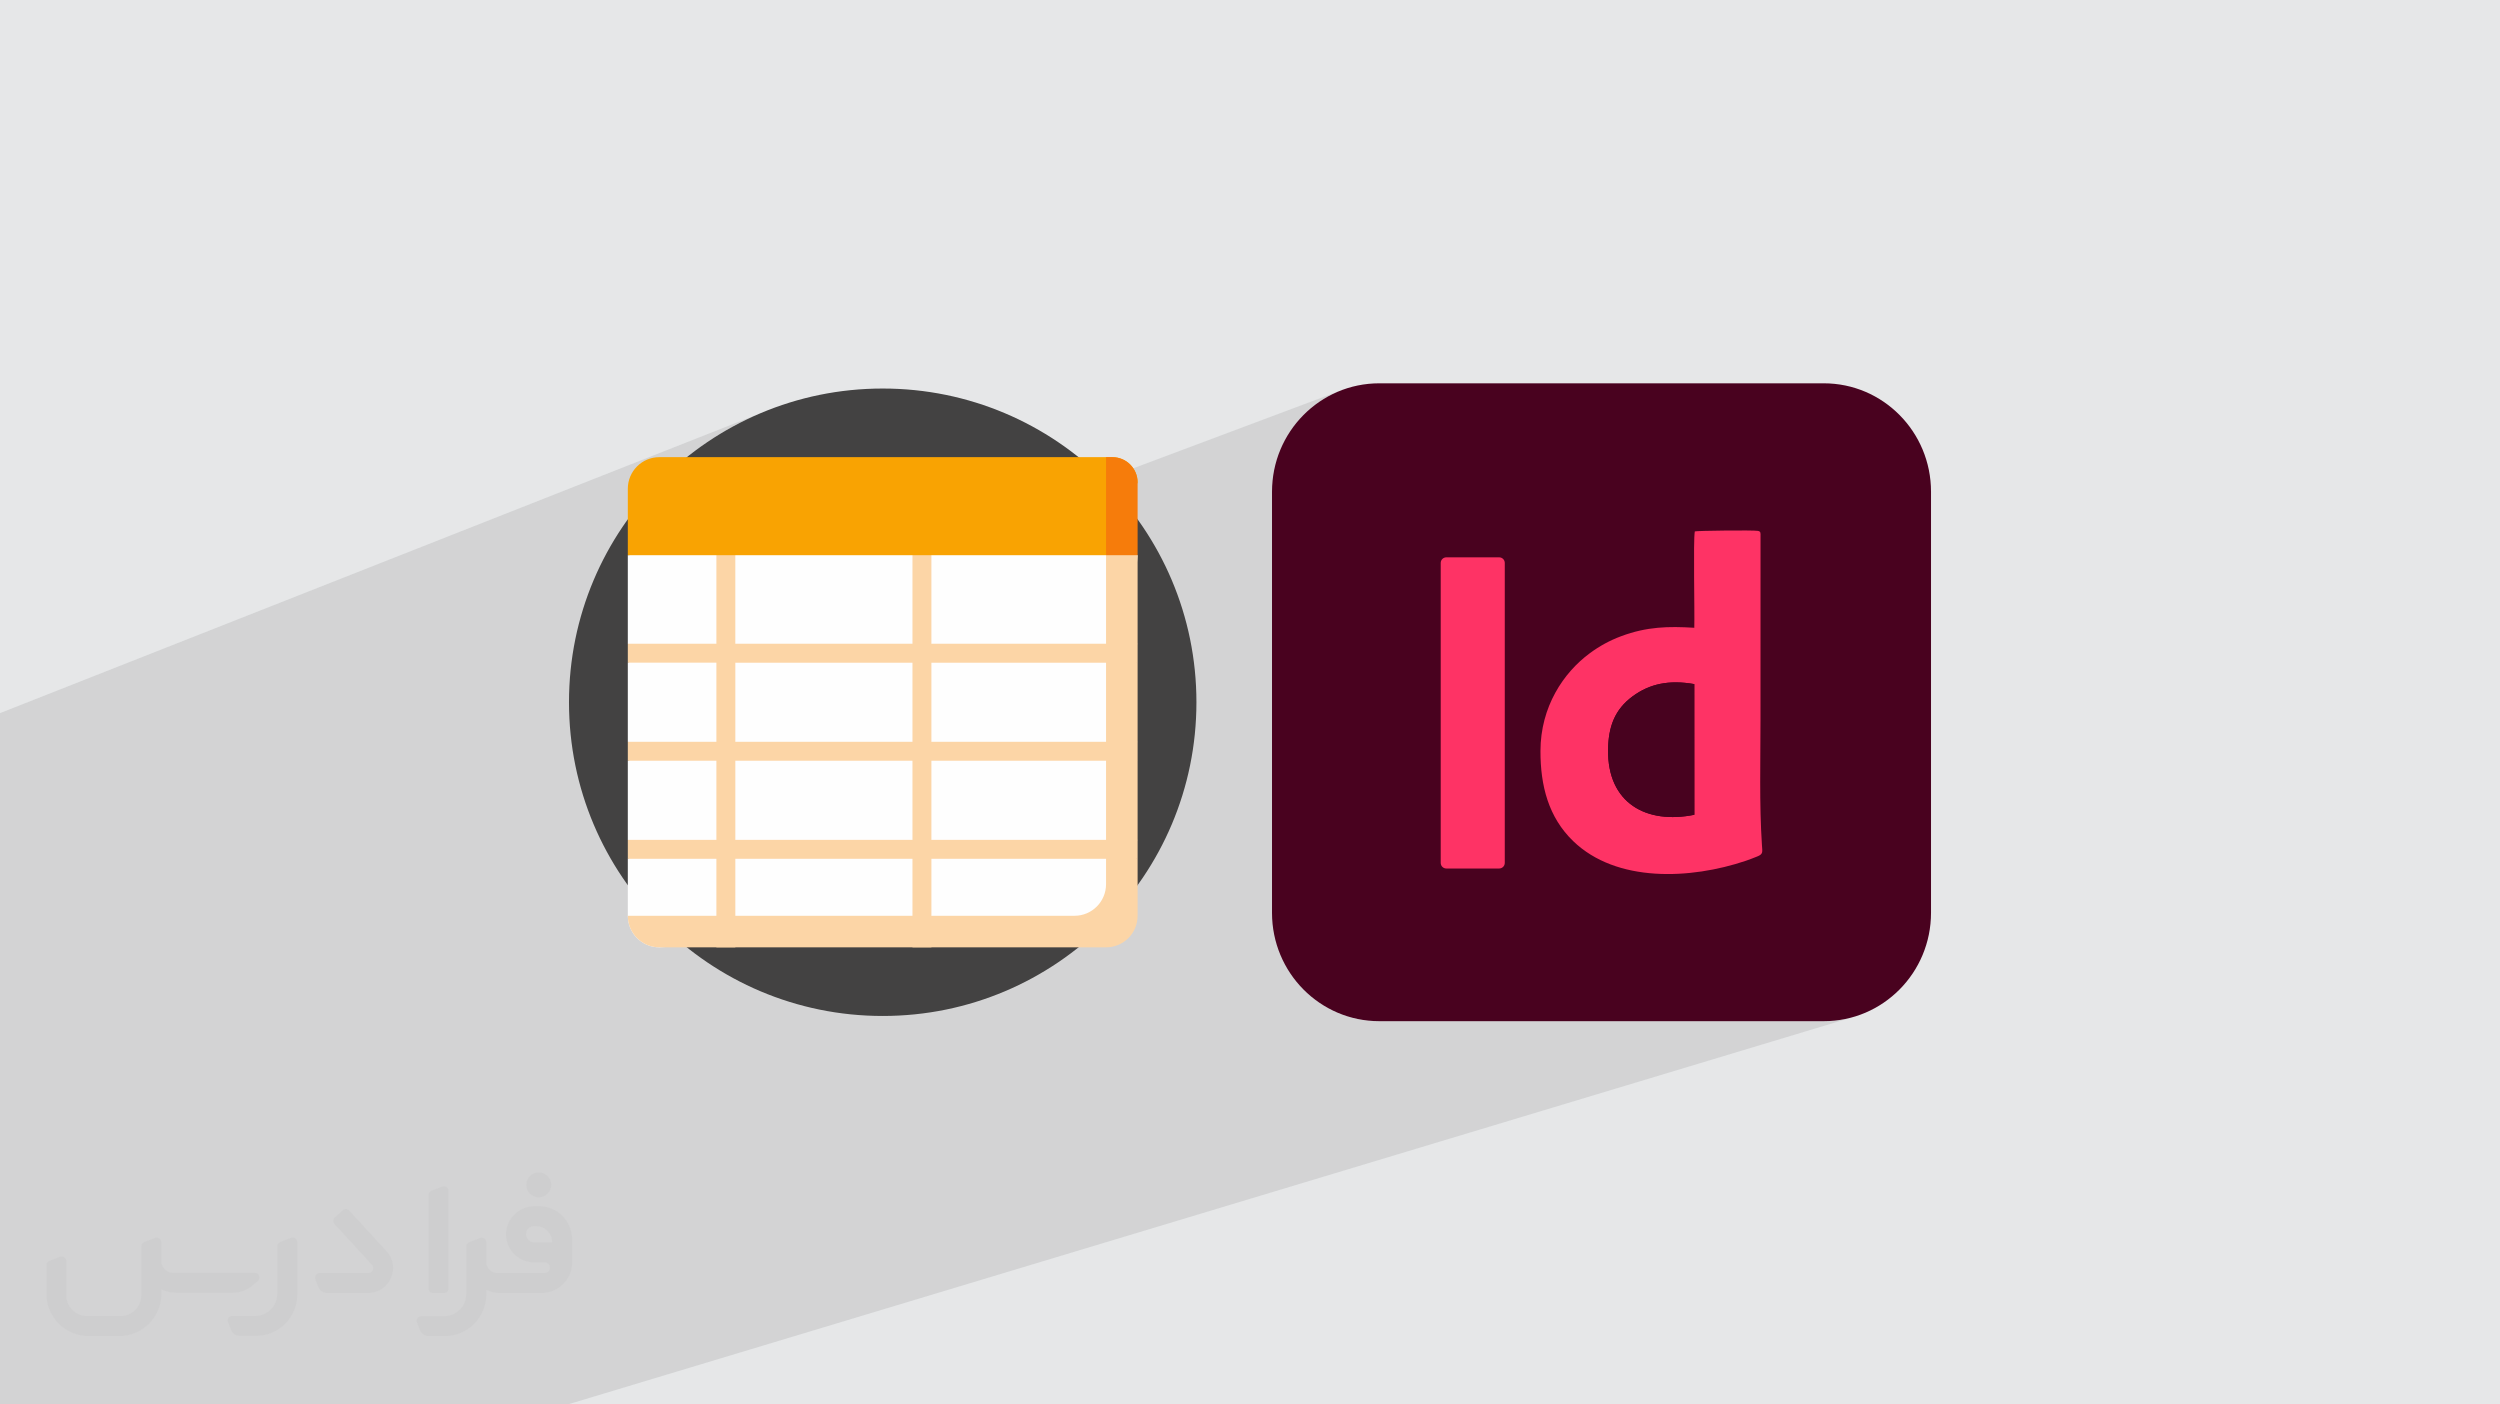 <?xml version="1.0" encoding="UTF-8"?>
<!DOCTYPE svg PUBLIC "-//W3C//DTD SVG 1.0//EN" "http://www.w3.org/TR/2001/REC-SVG-20010904/DTD/svg10.dtd">
<!-- Creator: CorelDRAW -->
<svg xmlns="http://www.w3.org/2000/svg" xml:space="preserve" width="94.192mm" height="52.917mm" version="1.0" style="shape-rendering:geometricPrecision; text-rendering:geometricPrecision; image-rendering:optimizeQuality; fill-rule:evenodd; clip-rule:evenodd"
viewBox="0 0 9419.16 5291.66"
 xmlns:xlink="http://www.w3.org/1999/xlink"
 xmlns:xodm="http://www.corel.com/coreldraw/odm/2003">
 <defs>
  <style type="text/css">
   <![CDATA[
    .fil4 {fill:#48021F}
    .fil2 {fill:#49021F}
    .fil0 {fill:#E6E7E8}
    .fil3 {fill:#FE3365}
    .fil5 {fill:#434242;fill-rule:nonzero}
    .fil9 {fill:#F67C0B;fill-rule:nonzero}
    .fil8 {fill:#F9A302;fill-rule:nonzero}
    .fil7 {fill:#FCD5A6;fill-rule:nonzero}
    .fil6 {fill:#FEFEFE;fill-rule:nonzero}
    .fil10 {fill:#373435;fill-rule:nonzero;fill-opacity:0.031}
    .fil1 {fill:#2B2A29;fill-opacity:0.102}
   ]]>
  </style>
 </defs>
 <g id="Layer_x0020_1">
  <polygon class="fil0" points="-0,0 9419.16,0 9419.16,5291.66 -0,5291.66 "/>
  <path class="fil1" d="M4167.22 1731.35l23.78 -8.96 -23.78 8.96 0 38.89 23.78 -47.85 -23.78 47.85 0 32.6 890.48 -333.88 -18.35 7.31 -17.9 8.18 -17.42 9.01 -16.93 9.84 -16.4 10.62 -15.84 11.38 -15.27 12.12 -5.89 5.16 262.91 -98.4 0.03 0 -262.96 98.42 -8.75 7.66 -14.04 13.52 -13.38 14.18 -12.71 14.81 -12 15.43 -11.27 16 -10.51 16.57 -9.73 17.1 -8.93 17.6 -8.09 18.08 -7.24 18.54 -6.36 18.97 -5.44 19.38 -4.52 19.75 -3.55 20.1 -2.57 20.43 -1.56 20.73 -0.53 21.01 0 479.73 648.54 -230.7 3.96 -1.23 4.25 -0.43 0.04 0 199.08 0 4.26 0.43 3.97 1.23 3.59 1.95 3.12 2.58 2.58 3.13 1.94 3.59 1.23 3.96 0.43 4.25 -876.99 309.79 876.99 -309.79 0 131.77 715.97 -250.59 0.03 0.03 0.04 0 3.21 -0.49 7.6 -0.49 11.39 -0.48 14.56 -0.44 17.12 -0.41 19.09 -0.37 20.44 -0.32 21.18 -0.25 21.33 -0.19 20.86 -0.1 19.78 -0.01 18.1 0.09 15.81 0.19 12.91 0.31 9.41 0.44 5.3 0.58 3.51 1.03 2.53 1.39 1.71 1.79 1.05 2.24 0.54 2.73 0.19 3.25 -0.01 3.83 -0.06 4.44 -0.13 688.98 -0.01 14.71 -0.04 14.74 -0.06 14.77 -0.07 14.79 -0.09 14.82 -0.1 14.84 -0.1 14.86 -0.11 14.87 -0.11 14.89 -0.1 14.9 -0.09 14.92 -0.08 14.91 -0.07 14.93 -0.04 14.92 -0.03 14.93 0.01 14.93 0.03 14.92 0.06 14.92 0.11 14.91 0.14 14.89 0.19 14.89 0.23 14.87 0.29 14.85 0.34 14.83 0.4 14.81 0.47 14.79 0.53 14.76 0.6 14.73 0.67 14.7 0.75 14.67 0.83 14.63 0.91 14.59 0.67 8.92 0.51 7.42 0.02 6.15 -0.82 5.13 -2 4.34 -3.53 3.8 -5.4 3.5 -7.61 3.43 -5.26 2.08 -5.3 2.09 -5.31 2.08 -5.33 2.07 -5.35 2.03 -5.35 1.99 -5.35 1.92 -5.34 1.84 -19.71 6.41 -663.05 211.17 -213.92 386.72 1190.32 0 20.79 -0.53 20.52 -1.58 20.23 -2.6 19.9 -3.59 19.55 -4.56 19.17 -5.5 -1560.46 470.28 -548.88 992.26 548.88 -992.26 -35.26 10.63 -559.65 981.63 559.65 -981.63 -2929.49 882.87 -49.08 98.76 49.08 -98.76 -327.7 98.76 -52.45 0 -1483.04 0 -456.89 0 -0.36 0 -6.72 0 -97.46 0 -41.63 0 0 -152.43 0 -30.03 0 -13.13 0 -85.58 0 -27.28 0 -34.03 0 -44.48 0 -32.15 0 -12.42 0 -19.52 0 -0.04 0 -32.96 0 -5.77 0 -55.5 0 -23.41 0 -0.03 0 -27.37 0 -0.03 0 -11.65 0 -0.03 0 -2.59 0 -37.64 0 -25.91 0 -74.17 0 -26.76 0 -26.45 0 -47.21 0 -64.84 0 -22.46 0 -0.01 0 -3.56 0 -26.54 0 -20.17 0 -3.89 0 -12.96 0 -13.02 0 -38.55 0 -0.01 0 -0.03 0 -29.5 0 -83.88 0 -5.58 0 -10.66 0 -8.36 0 -14.62 0 -41.86 0 -4.48 0 -0.01 0 -1.09 0 -13.81 0 -3.71 0 -11.85 0 -27.31 0 -20.68 0 -94.33 0 -90.12 0 -3.44 0 -23.6 0 -41.23 0 -23.74 0 -20.78 0 -0.73 0 -38.2 0 -8.18 0 -0.17 0 -92.05 0 -66.12 0 -24.66 0 -43.18 0 -0.02 0 -23.77 0 -15.97 0 -29.38 0 -4.26 0 -14.26 0 -8 0 -19.85 0 -154.71 0 -20.2 0 -95.52 0 -234.59 0 -75.8 0 -5.95 2919.35 -1151.29 -53.68 21.17 -52.36 23.67 -50.96 26.1 -49.5 28.46 -47.96 30.75 -46.34 32.95 -44.65 35.09 -42.89 37.15 -41.05 39.14 -39.14 41.05 -37.15 42.89 -35.09 44.65 -13.19 18.55 0 134.6 333.66 -25.67 0.03 -0.01 71.35 -5.49 0 0.01 555.33 -42.72 47.88 3.68 793.58 -299.18 0 8.96zm782.05 2030.59l927.34 -295.35 -217.16 380.89 21.53 0 213.92 -386.72 -18.29 5.83 -217.16 380.89 -462.84 0 -20.79 -0.53 -20.52 -1.58 -20.22 -2.6 -19.9 -3.59 -19.55 -4.56 -19.18 -5.5 -18.77 -6.42 -18.35 -7.31 -17.9 -8.18 -17.43 -9.01 -16.92 -9.84 -16.4 -10.62 -15.84 -11.38 -5.57 -4.42zm-2.31 -1.84l0.01 0 931.47 -296.72 0 -0.01 -931.48 296.73zm931.48 -296.72l0 0.01 17.25 -5.5 -17.25 5.49zm-3108.01 -1402.78l-0.04 0.01 0.02 0 0.02 -0.01zm2899.06 271.69l0 0.01 954.13 -332.08 -954.13 332.07zm568.46 508.3l0 0.01 395 -130.71 -395 130.7zm0 0.01l0 -0.01 -5.49 1.82 -101.15 177.42 101.15 -177.42 -167.27 55.35 172.76 -57.16zm-198.78 340.84l-135.48 237.64 135.48 -237.64z"/>
  <g id="_1688256440544">
   <g>
    <path class="fil2" d="M5196.61 1444.18l1674.69 0c223.15,0 404.11,182.83 404.11,408.28l0 1586.74c0,225.45 -180.95,408.28 -404.11,408.28l-1674.69 0c-223.15,0 -404.11,-182.83 -404.11,-408.28l0 -1586.74c0,-225.45 180.99,-408.28 404.14,-408.28l-0.03 0z"/>
    <path class="fil3" d="M6383.55 2577.41l0.18 492.34c-180.43,36.68 -327.59,-43.13 -325.06,-245.03 1.07,-86.53 25.04,-151.8 92.85,-201.51 63.81,-46.79 136.14,-62.42 231.99,-45.75l0 0 0.04 -0.05zm1.91 -575.28c-6.33,33.12 -0.13,299.7 -1.94,363.13 -97.34,-6.1 -178.79,-4.29 -274.72,31.42 -44.25,16.46 -82.38,37.47 -119.12,64.56 -98.92,73.03 -185.55,201.24 -185.75,368.54 -0.14,131.02 30.34,249.46 123.23,339.19 163.28,157.71 442.37,144.35 650.5,74.21 14.23,-4.8 28.6,-10.58 42.59,-16.1 23.55,-9.29 19.83,-16.67 18.16,-42.69 -10.2,-155.46 -5.46,-317.75 -5.46,-474.49l0.13 -688.98c0.07,-12.7 1.33,-18.4 -9.46,-20.7 -16.22,-3.45 -233.74,-0.7 -238.09,1.94l-0.04 0 -0.03 -0.03z"/>
    <path class="fil4" d="M6383.55 2577.41c-95.85,-16.66 -168.17,-1.03 -231.99,45.75 -67.81,49.72 -91.79,115.03 -92.89,201.52 -2.58,201.93 144.62,281.71 325.06,245.07l-0.18 -492.34 0 0z"/>
    <path class="fil3" d="M5449.29 2099.83l199.08 0c11.69,0 21.12,9.47 21.12,21.12l0 1130.17c0,11.66 -9.47,21.12 -21.12,21.12l-199.12 0c-11.66,0 -21.12,-9.47 -21.12,-21.12l0 -1130.17c0,-11.69 9.47,-21.12 21.12,-21.12l0.04 0z"/>
   </g>
   <g>
    <circle class="fil5" cx="3325.76" cy="2645.83" r="1181.99"/>
    <path class="fil6" d="M2365.39 2091.77l0 333.7 47.56 37.95 -47.56 33.39 0 298.03 95.13 31.1 -95.13 40.25 0 298.03 47.56 40.66 -47.56 30.69 0 214.78c0,65.68 53.24,118.92 118.91,118.92l1682.92 -93.36 118.92 -1384.14 -960.38 -73.88 -960.37 73.88z"/>
    <path class="fil7" d="M4167.22 2082.62l0 1248.82c0,65.68 -53.24,118.92 -118.91,118.92l-1682.92 0c0,65.67 53.24,118.91 118.91,118.91l1682.93 0c65.67,0 118.91,-53.24 118.91,-118.92l0 -214.79 -47.57 -26.16 47.57 -45.18 0 -298.03 -47.57 -40.24 47.57 -31.11 0 -298.02 -47.57 -31.14 47.57 -40.21 0 -333.7 -118.92 -9.15z"/>
    <path class="fil7" d="M4286.14 3164.22l-776.96 0 0 -298.03 776.96 0 0 -71.35 -776.96 0 0 -298.02 776.96 0 0 -71.35 -776.96 0 0 -393.47 -71.35 -5.49 0 398.95 -667.4 0 0 -364.86 -71.35 5.49 0 359.37 -333.69 0 0 71.35 333.7 0 0 298.03 -333.7 0 0 71.35 333.7 0 0 298.03 -333.7 0 0 71.34 333.7 0 0 333.71 71.35 0 0 -333.71 667.4 0 0 333.71 71.35 0 0 -333.71 776.95 0 0 -71.34zm-848.3 0l-667.41 0 0 -298.03 667.4 0 0 298.03 0.01 0zm0 -369.37l-667.41 0 0 -298.02 667.4 0 0 298.02 0.01 0z"/>
    <path class="fil8" d="M4286.14 1817.52c0,-52.54 -42.6,-95.13 -95.14,-95.13l-1706.7 0c-65.67,0 -118.91,53.24 -118.91,118.91l0 250.47 1801.83 0 118.92 -274.25z"/>
    <path class="fil9" d="M4191 1722.39l-23.78 0 0 369.38 118.92 0 0 -274.25c0,-52.54 -42.6,-95.13 -95.14,-95.13l0 0z"/>
   </g>
  </g>
  <g id="_1687817475552">
   <path class="fil10" d="M1119.97 4680.19l0 197.33c0,20.44 -3.75,40.88 -11.68,59.65 -7.93,18.77 -19.19,36.3 -33.79,50.48 -14.6,14.6 -31.7,25.86 -50.48,33.79 -18.77,7.93 -39.21,11.68 -59.65,11.68l-60.91 0c-7.09,0 -14.18,-2.08 -20.02,-6.26 -5.84,-4.17 -10.43,-9.59 -12.94,-16.27l-11.26 -29.2c-0.83,-2.5 -1.25,-5.42 -1.25,-8.34 0,-2.92 1.25,-5.43 2.92,-7.93 1.67,-2.5 3.75,-4.17 6.26,-5.42 2.5,-1.25 5.42,-2.09 7.92,-1.67l86.36 0c22.11,0 42.97,-8.76 58.82,-24.61 15.43,-15.44 24.19,-36.71 24.19,-58.82l0 -179.39c0,-3.34 1.26,-6.67 3.34,-9.59 2.09,-2.92 5.01,-5.01 7.93,-6.26l40.88 -15.85c2.5,-0.84 5.42,-1.25 8.34,-0.84 2.92,0.42 5.43,1.26 7.51,2.92 2.09,1.67 4.18,3.76 5.43,6.26 1.25,2.92 2.08,5.84 2.08,8.34z"/>
   <path class="fil10" d="M2029.83 4544.2l-15.02 0c-59.66,0 -109.3,48.8 -108.47,108.04 0.42,27.54 12.1,54.24 31.71,73.43 19.6,19.6 46.3,30.45 74.25,30.45l39.63 0c5.43,0 10.43,2.08 14.19,5.84 3.75,3.75 5.84,8.76 5.84,14.18 0,5.43 -2.09,10.43 -5.84,14.19 -3.76,3.75 -8.76,5.84 -14.19,5.84l-179.38 0c-10.85,0 -20.86,-4.59 -28.37,-12.1 -7.51,-7.51 -11.68,-17.94 -12.1,-28.37l0 -75.09c0,-2.92 -0.83,-5.42 -2.08,-7.93 -1.25,-2.5 -3.34,-4.58 -5.43,-6.25 -2.08,-1.67 -5,-2.51 -7.51,-2.92 -2.92,-0.42 -5.42,0 -8.34,0.83l-41.3 15.85c-2.92,1.25 -5.84,3.34 -7.93,6.26 -2.08,2.92 -2.92,6.26 -2.92,9.59l0 179.39c0,22.11 -8.76,43.39 -24.19,58.82 -15.44,15.44 -36.71,24.61 -58.82,24.61l-86.77 0.01c-2.92,0 -5.43,0.83 -7.93,2.08 -2.5,1.25 -4.59,3.34 -6.26,5.43 -1.66,2.5 -2.5,5 -2.92,7.51 -0.41,2.92 0,5.42 1.26,8.34l11.26 29.2c2.5,6.68 7.09,12.52 12.93,16.69 5.84,4.17 12.93,6.26 20.03,5.84l60.9 0c41.3,0 80.93,-16.27 110.14,-45.89 29.2,-29.2 45.88,-68.84 45.88,-110.14l0 -18.35c15.86,7.92 33.38,12.1 50.9,12.1l157.27 0c30.46,0 60.08,-12.1 81.77,-33.79 21.69,-21.7 33.79,-50.9 33.79,-81.77l0 -85.94c0,-33.37 -13.35,-65.49 -36.71,-89.27 -23.78,-23.78 -55.9,-36.71 -89.27,-36.71zm50.47 136.41l-66.74 0c-7.93,0 -15.44,-2.5 -21.28,-7.92 -5.84,-5.43 -9.6,-12.52 -10.43,-20.45 0,-4.17 0.42,-8.76 2.08,-12.93 1.67,-4.17 3.76,-7.92 6.68,-10.84 5.84,-5.43 13.77,-8.77 21.69,-8.77l7.1 0c16.27,0 31.7,6.26 42.96,17.94 11.68,11.27 17.94,26.7 17.94,42.97z"/>
   <path class="fil10" d="M1689.83 4486.21l0 367.95c0,2.08 -0.42,4.58 -1.25,6.67 -0.84,2.09 -2.09,4.17 -3.76,5.84 -1.67,1.67 -3.34,2.92 -5.42,3.75 -2.09,0.84 -4.17,1.26 -6.68,1.26l-40.88 0c-2.08,0 -4.59,-0.42 -6.67,-1.26 -2.09,-0.83 -4.17,-2.08 -5.43,-3.75 -1.66,-1.67 -2.92,-3.75 -3.75,-5.84 -0.83,-2.09 -1.25,-4.59 -1.25,-6.67l0 -352.1c0,-3.33 0.83,-6.67 2.92,-9.59 2.08,-2.92 4.59,-5.01 7.92,-6.26l40.89 -15.85c2.5,-0.84 5.42,-1.25 8.34,-1.25 2.92,0.41 5.42,1.25 7.51,2.92 2.5,1.66 4.17,3.75 5.42,6.25 1.25,2.09 2.09,5.01 2.09,7.93z"/>
   <path class="fil10" d="M1386.54 4871.68l-153.93 0c-7.09,0 -14.19,-2.09 -20.03,-6.26 -5.84,-4.17 -10.43,-10.01 -13.35,-16.69l-11.26 -28.78c-0.83,-2.51 -1.25,-5.43 -0.83,-8.35 0.41,-2.92 1.25,-5.42 2.92,-7.92 1.66,-2.51 3.75,-4.17 6.25,-5.43 2.51,-1.25 5.43,-2.08 7.93,-2.08l184.39 0c3.34,0 6.67,-1.25 9.59,-2.92 2.93,-2.09 5.01,-4.59 6.68,-7.93 1.25,-3.34 1.67,-6.67 1.25,-10.01 -0.42,-3.34 -2.08,-6.68 -4.17,-9.18l-141.84 -154.35c-2.92,-3.34 -4.59,-7.93 -4.59,-12.52 0,-4.59 2.09,-8.76 5.84,-12.1l29.62 -27.53c3.34,-2.92 7.93,-4.59 12.52,-4.59 4.59,0.42 8.76,2.09 12.1,5.84l140.58 153.1c55.49,59.66 12.52,157.7 -69.67,157.7z"/>
   <path class="fil10" d="M971.88 4825.79l-20.03 17.1c-20.86,17.94 -47.56,27.95 -75.09,27.95l-211.51 0c-19.6,0 -39.21,-4.17 -57.15,-12.51l0 16.27c0,20.85 -4.17,41.71 -12.1,60.9 -7.92,19.19 -19.6,36.71 -34.62,51.73 -14.6,14.6 -32.12,26.28 -51.73,34.63 -19.19,7.92 -40.05,12.09 -60.91,12.09l-114.72 0.01c-20.86,0 -41.72,-4.18 -60.91,-12.1 -19.19,-7.93 -36.71,-19.61 -51.73,-34.63 -14.6,-14.6 -26.28,-32.12 -34.62,-51.73 -7.93,-19.19 -12.1,-40.04 -12.1,-60.9l0 -108.05c0,-3.34 1.25,-6.67 2.92,-9.59 2.09,-2.92 4.59,-5.01 7.93,-6.26l40.88 -15.85c2.5,-0.84 5.42,-1.26 8.34,-0.84 2.92,0.42 5.43,1.25 7.51,2.92 2.09,1.67 4.17,3.76 5.43,6.26 1.25,2.5 2.08,5.01 2.08,7.93l0 128.9c0,20.86 8.35,40.88 22.95,55.49 14.6,14.6 34.62,22.94 55.48,22.94l125.98 0c20.86,0 40.47,-8.35 55.07,-22.95 14.6,-14.6 22.95,-34.62 22.95,-55.48l0 -184.39c0,-3.34 1.25,-6.68 2.92,-9.6 2.08,-2.92 4.58,-5 7.92,-6.25l40.88 -15.86c2.51,-0.83 5.43,-1.25 8.35,-0.83 2.92,0.42 5.42,1.25 7.92,2.92 2.51,1.67 4.18,3.75 5.43,6.26 1.25,2.5 2.08,5.42 2.08,7.92l0 70.51c0,11.68 4.59,23.36 12.94,31.7 8.34,8.35 19.6,13.35 31.7,13.35l307.87 0c3.34,0 7.1,0.84 9.6,2.92 2.92,2.09 5.01,5.01 6.26,7.93 1.25,3.34 1.25,6.67 0.41,10.43 0,3.75 -2.08,6.67 -4.58,8.76z"/>
   <path class="fil10" d="M2029.83 4511.24c25.86,0 47.14,-21.28 47.14,-47.14 0,-25.87 -21.28,-47.14 -47.14,-47.14 -25.87,0 -47.15,21.27 -47.15,47.14 0,25.86 21.28,47.14 47.15,47.14z"/>
  </g>
 </g>
</svg>
